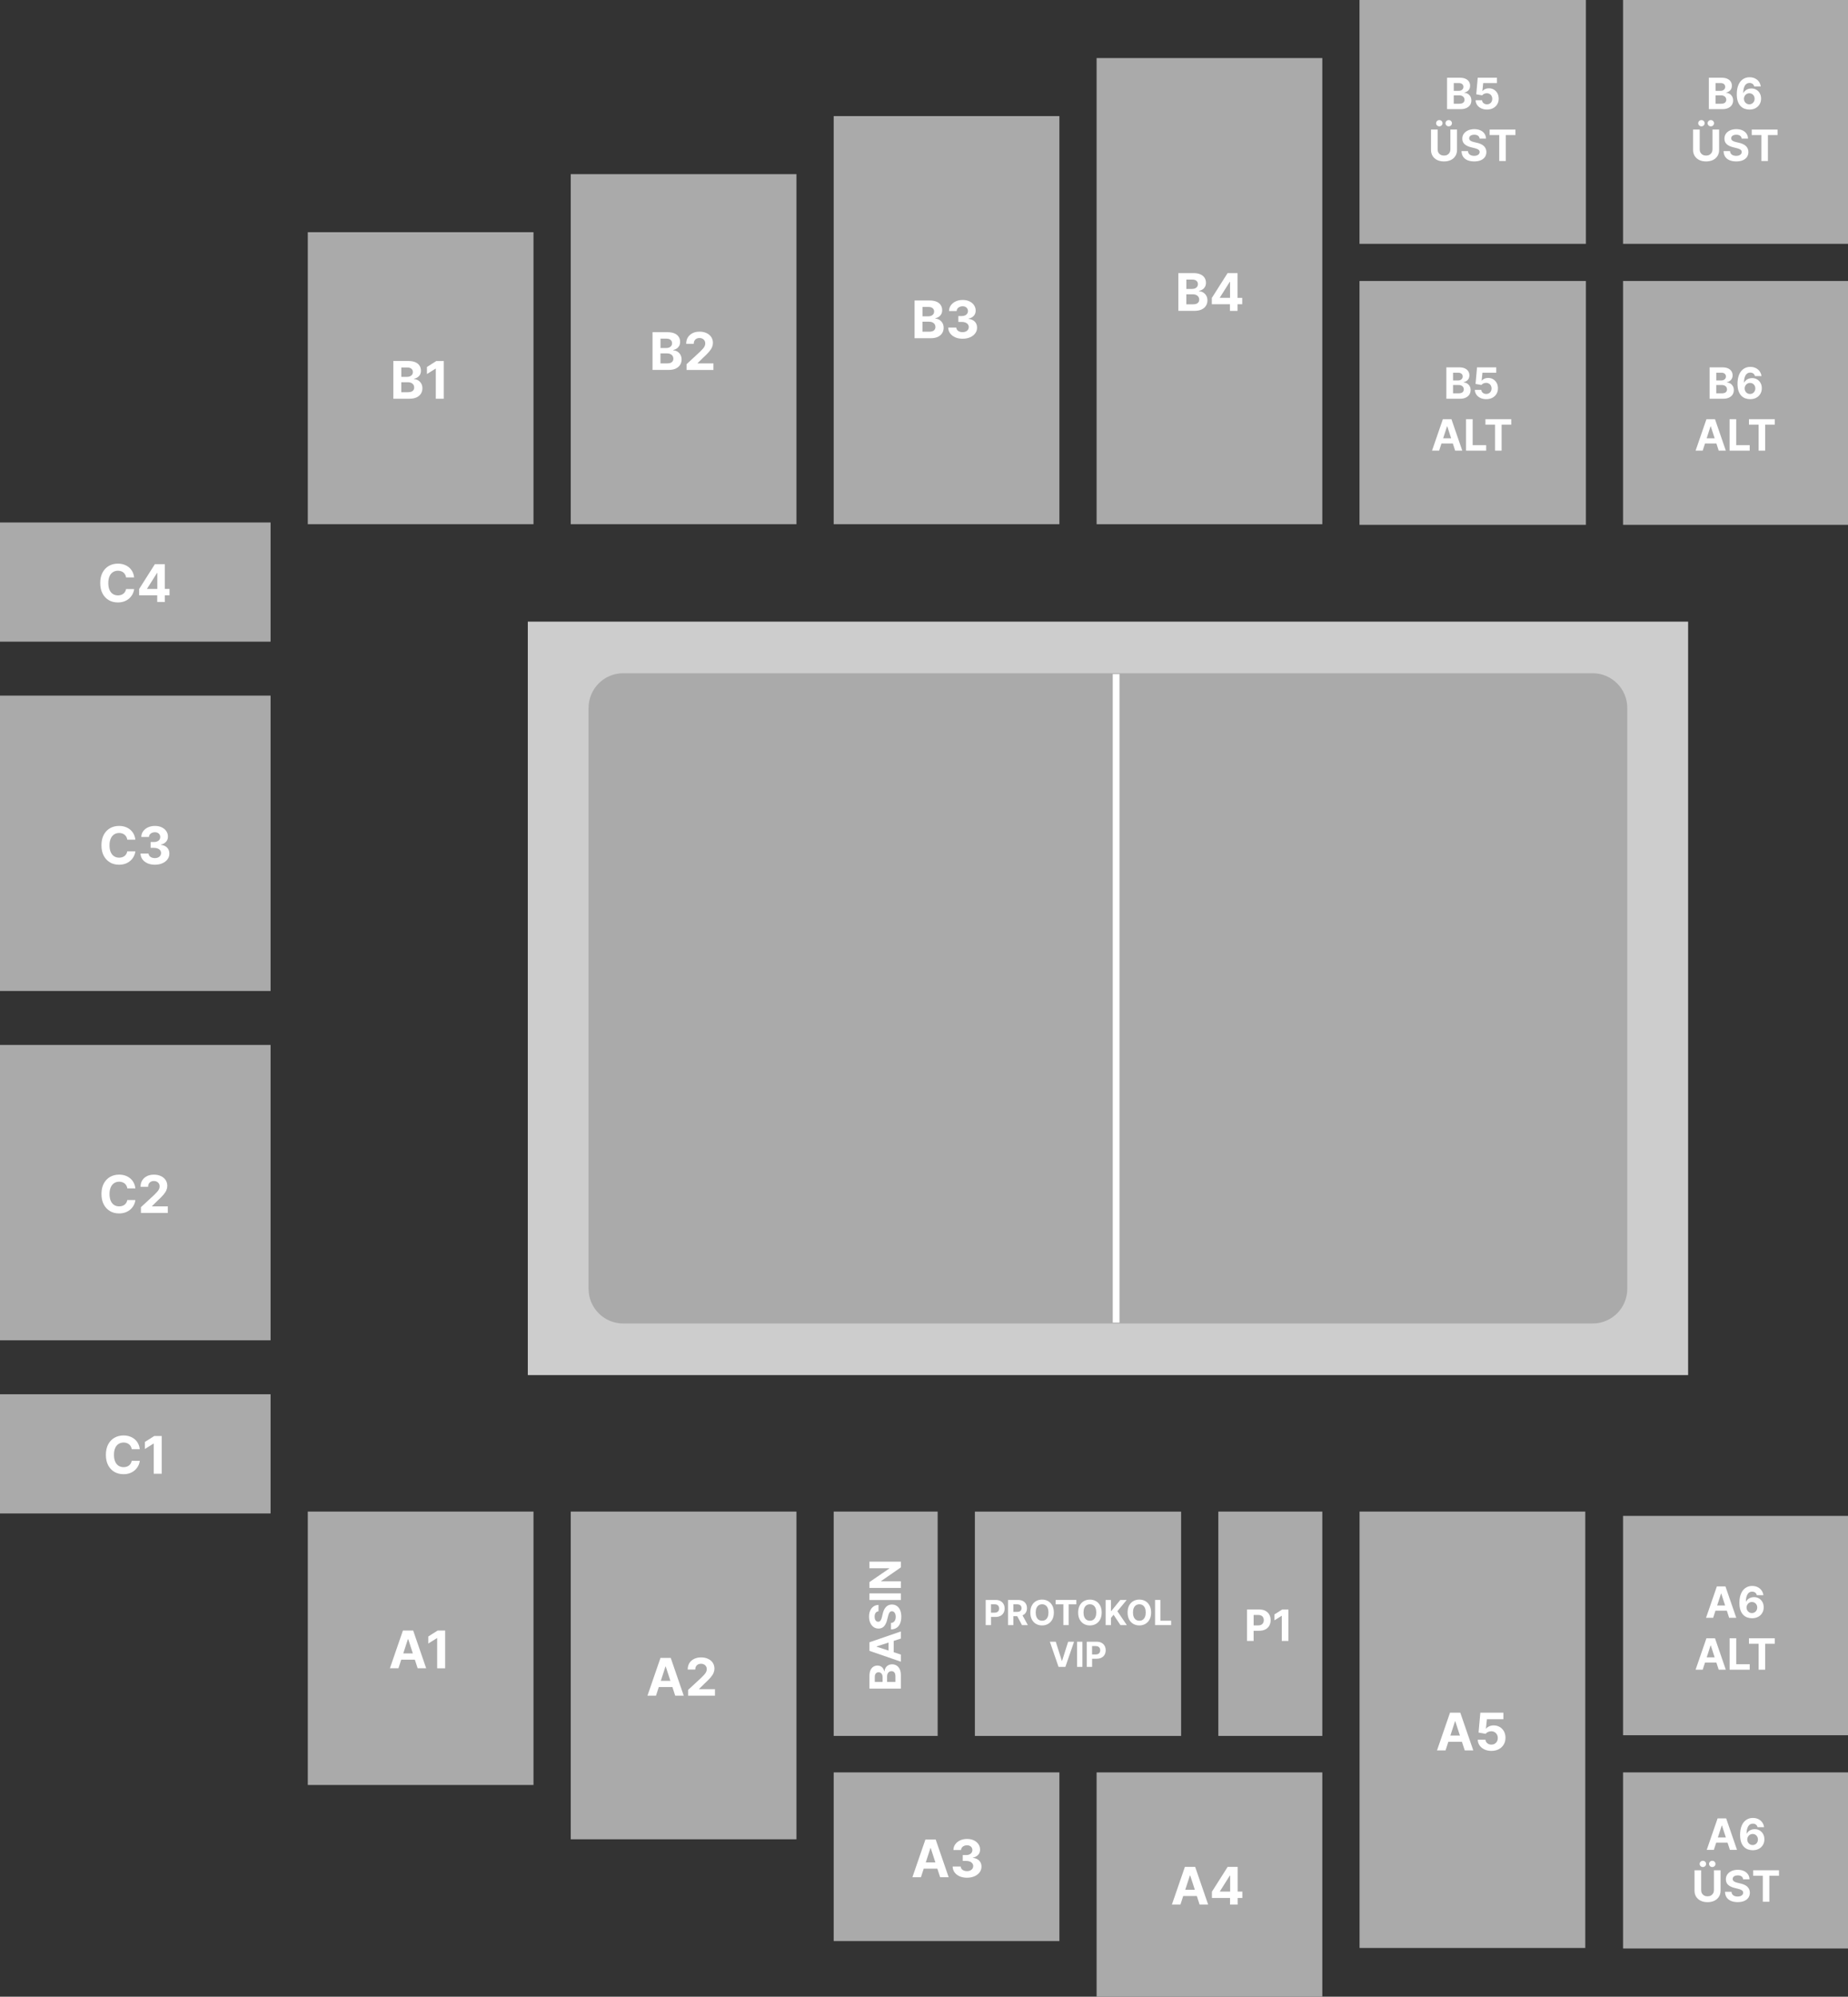 <?xml version="1.0" encoding="UTF-8"?>
<svg id="katman_1" data-name="katman 1" xmlns="http://www.w3.org/2000/svg" viewBox="0 0 911.52 984.3">
  <rect x="0" y="0" width="911.52" height="984.3" fill="#333333" stroke="none"/>
  <g id="VakıfBank_Spor_Salonu" data-name="VakıfBank Spor Salonu">
    <g id="Saha">
      <path d="M832.66,306.44H260.34v371.43h572.32v-371.43h0Z" style="fill: #cdcdcd;"/>
      <path d="M785.57,332.31h-478.17c-9.2,0-16.65,7.45-16.65,16.65v286.39c0,9.2,7.44,16.65,16.65,16.65h478.17c9.2,0,16.65-7.45,16.65-16.65v-286.39c0-9.14-7.45-16.65-16.65-16.65h0Z" style="fill: #aaa; stroke: #aaa; stroke-miterlimit: 3.43; stroke-width: .86px;"/>
      <path d="M552.19,652.01h-3.33v-319.71h3.33v319.71Z" style="fill: #fff;"/>
    </g>
    <g id="Deplasman-B6-Üst">
      <path id="_7074" data-name=" 7074" d="M911.09.43h-110.1v119.34h110.1V.43Z" style="fill: #aaa; stroke: #aaa; stroke-miterlimit: 3.43; stroke-width: .86px;"/>
      <g>
        <path d="M843.86,62.28c.44,0,.81-.15,1.12-.45.31-.31.46-.67.46-1.09s-.16-.79-.46-1.09c-.31-.3-.67-.45-1.12-.45s-.81.15-1.12.45-.47.66-.47,1.09.16.78.47,1.09.69.45,1.12.45Z" style="fill: #fff;"/>
        <path d="M852.45,53.24c.8-.38,1.39-.88,1.8-1.52.4-.65.61-1.38.61-2.2,0-.76-.16-1.42-.48-1.97-.33-.55-.75-.99-1.26-1.29s-1.07-.48-1.66-.5v-.15c.54-.12,1.02-.33,1.43-.61.43-.29.75-.67,1-1.12.24-.46.36-.99.36-1.6,0-.77-.19-1.46-.58-2.06-.38-.6-.96-1.07-1.72-1.41-.76-.34-1.71-.5-2.86-.5h-6.2v15.49h6.62c1.16,0,2.14-.18,2.93-.56h.01ZM846.18,40.95h2.49c.73,0,1.29.17,1.68.51.4.34.6.8.6,1.36,0,.41-.1.76-.31,1.05-.2.29-.48.52-.83.68-.35.16-.75.23-1.19.23h-2.43v-3.84h0ZM846.18,51.12v-4.12h2.75c.53,0,.97.09,1.35.28.38.18.68.44.89.77s.31.7.31,1.14c0,.58-.21,1.05-.63,1.41-.42.35-1.08.53-2,.53h-2.67Z" style="fill: #fff;"/>
        <path d="M839.23,62.28c.44,0,.81-.15,1.12-.45.31-.31.46-.67.46-1.09s-.16-.79-.46-1.09c-.31-.3-.67-.45-1.12-.45s-.81.15-1.12.45-.47.66-.47,1.09.16.78.47,1.09.69.45,1.12.45Z" style="fill: #fff;"/>
        <path d="M876.76,63.87h-12.73v2.7h4.75v12.8h3.24v-12.8h4.75v-2.7h-.01Z" style="fill: #fff;"/>
        <path d="M838.16,78.88c.97.47,2.09.7,3.37.7s2.4-.23,3.37-.7c.97-.48,1.71-1.14,2.24-1.98.54-.85.81-1.84.81-2.97v-10.07h-3.27v9.78c0,.59-.13,1.12-.39,1.58s-.63.82-1.1,1.08-1.02.39-1.66.39-1.19-.13-1.66-.39c-.48-.26-.85-.63-1.11-1.08-.26-.46-.38-.99-.38-1.58v-9.78h-3.27v10.07c0,1.13.26,2.12.8,2.97s1.29,1.51,2.25,1.98Z" style="fill: #fff;"/>
        <path d="M851.32,65.89c-.5.7-.75,1.52-.75,2.46,0,1.14.37,2.05,1.13,2.73.75.67,1.79,1.17,3.1,1.49l1.68.43c.57.13,1.04.28,1.43.45.39.16.69.37.89.6.21.23.31.53.31.88,0,.38-.11.7-.34.99-.23.28-.55.51-.96.67-.41.16-.9.24-1.45.24s-1.07-.09-1.52-.26c-.44-.18-.8-.43-1.07-.78-.26-.35-.41-.78-.45-1.3h-3.17c.02,1.12.29,2.05.81,2.81.52.75,1.24,1.32,2.16,1.7.93.38,2.02.58,3.27.58s2.34-.19,3.22-.57c.9-.38,1.59-.92,2.06-1.61.48-.7.72-1.52.73-2.46,0-.65-.13-1.22-.36-1.72-.22-.5-.55-.93-.96-1.3-.41-.37-.9-.68-1.47-.93-.56-.26-1.18-.45-1.86-.6l-1.39-.33c-.33-.08-.65-.16-.95-.27-.3-.11-.56-.24-.79-.38-.23-.15-.4-.33-.53-.54s-.18-.45-.18-.72c0-.33.1-.63.29-.9.19-.26.48-.47.85-.61.37-.15.82-.23,1.36-.23.79,0,1.41.17,1.87.5s.72.81.78,1.42h3.14c-.01-.92-.26-1.73-.75-2.44-.48-.7-1.15-1.25-2.01-1.64s-1.86-.59-3.01-.59-2.14.2-3.03.59-1.59.94-2.1,1.64h.02Z" style="fill: #fff;"/>
        <path d="M858.56,52.33c.58.59,1.24,1.02,1.98,1.28s1.51.4,2.31.4c1.15,0,2.16-.22,3.03-.68.87-.46,1.55-1.11,2.03-1.93.49-.82.74-1.75.74-2.8,0-.97-.21-1.83-.63-2.58-.41-.75-.97-1.34-1.69-1.77-.72-.43-1.53-.65-2.45-.65-.57,0-1.11.09-1.61.26s-.96.42-1.36.75c-.39.32-.7.72-.94,1.17h-.11c0-1.51.28-2.7.8-3.58.53-.88,1.29-1.31,2.3-1.31.59,0,1.09.16,1.5.46.4.31.67.73.79,1.27h3.23c-.1-.85-.39-1.62-.87-2.31-.48-.69-1.12-1.23-1.91-1.63s-1.7-.6-2.73-.6c-.96,0-1.83.19-2.6.57-.77.38-1.43.92-1.99,1.63-.55.72-.97,1.59-1.27,2.62-.29,1.02-.44,2.19-.45,3.49,0,1.42.17,2.61.51,3.59s.8,1.75,1.39,2.34h0ZM860.41,47.65c.13-.33.32-.63.55-.88.24-.25.53-.45.85-.59.32-.14.67-.21,1.05-.21.5,0,.95.12,1.34.36.4.24.7.57.92.97.23.41.34.87.34,1.39s-.11.98-.34,1.39c-.23.41-.54.74-.94.99-.4.24-.85.36-1.35.36s-.96-.12-1.36-.37c-.4-.25-.71-.58-.94-.99s-.34-.87-.34-1.37c0-.38.06-.72.21-1.05h.01Z" style="fill: #fff;"/>
      </g>
    </g>
    <g id="Kategori-1-C4">
      <path id="_7063" data-name=" 7063" d="M.43,257.99v57.9h132.6v-57.9H.43Z" style="fill: #aaa; stroke: #aaa; stroke-miterlimit: 3.43; stroke-width: .86px;"/>
      <g>
        <path d="M81.3,278.13h-4.92l-7.76,12.23v3.1h8.93v3.27h3.76v-3.27h2.31v-3.15h-2.31v-12.18h-.01ZM72.57,290.17l4.89-7.74h.14v7.89h-5.04v-.15h.01Z" style="fill: #fff;"/>
        <path d="M53.66,295.86c1.31.75,2.79,1.12,4.45,1.12,1.19,0,2.26-.18,3.2-.53.95-.36,1.77-.85,2.45-1.47.69-.63,1.24-1.33,1.64-2.12.41-.8.67-1.62.77-2.47l-3.98-.02c-.09.5-.26.94-.49,1.33-.23.39-.52.72-.87.99s-.75.47-1.21.61c-.45.14-.94.21-1.46.21-.94,0-1.76-.23-2.48-.69s-1.27-1.14-1.67-2.05c-.39-.9-.59-2.02-.59-3.35s.2-2.39.59-3.29c.39-.91.94-1.6,1.66-2.07s1.56-.72,2.51-.72c.53,0,1.02.08,1.48.23.46.15.87.37,1.21.65.35.28.64.63.86,1.04.23.4.37.86.45,1.37h3.98c-.13-1.08-.42-2.03-.87-2.87-.45-.84-1.03-1.54-1.74-2.12-.72-.58-1.53-1.02-2.46-1.33-.92-.31-1.92-.45-3-.45-1.63,0-3.1.38-4.41,1.13s-2.34,1.83-3.1,3.25-1.14,3.15-1.14,5.18.38,3.74,1.13,5.16c.76,1.42,1.78,2.51,3.09,3.26h0v.02Z" style="fill: #fff;"/>
      </g>
    </g>
    <g id="Kategori-1-C3">
      <path id="_7064" data-name=" 7064" d="M.43,343.34v144.75h132.6v-144.75H.43Z" style="fill: #aaa; stroke: #aaa; stroke-miterlimit: 3.43; stroke-width: .86px;"/>
      <g>
        <path d="M79.33,416.48v-.15c1.04-.18,1.88-.63,2.54-1.33.65-.7.98-1.56.97-2.61,0-.98-.26-1.86-.8-2.65-.53-.8-1.28-1.42-2.24-1.89-.97-.47-2.09-.7-3.37-.7s-2.42.23-3.42.7c-1,.46-1.8,1.1-2.4,1.92s-.9,1.76-.92,2.83h3.77c.02-.47.16-.88.43-1.24.27-.35.62-.62,1.07-.81.44-.19.93-.29,1.46-.29s.99.1,1.38.3c.4.2.71.48.92.84.23.35.33.76.33,1.23s-.13.92-.38,1.29c-.26.36-.61.65-1.07.85-.45.21-.98.31-1.57.31h-1.73v2.89h1.73c.7,0,1.31.11,1.82.33s.91.52,1.18.91c.28.38.42.82.42,1.31s-.13.92-.39,1.3c-.26.38-.62.67-1.08.88s-.99.32-1.59.32-1.09-.09-1.56-.28c-.46-.18-.83-.45-1.11-.79-.27-.35-.42-.75-.45-1.2h-3.96c.02,1.09.33,2.04.94,2.87.61.82,1.44,1.47,2.5,1.95,1.06.47,2.27.7,3.62.7s2.63-.23,3.71-.71c1.08-.48,1.93-1.12,2.54-1.95.62-.82.92-1.76.92-2.83,0-1.16-.35-2.12-1.07-2.89-.72-.77-1.75-1.25-3.13-1.43h0v.02Z" style="fill: #fff;"/>
        <path d="M54.26,425.15c1.31.75,2.79,1.12,4.45,1.12,1.19,0,2.26-.18,3.2-.53.95-.36,1.77-.85,2.45-1.47.69-.63,1.24-1.33,1.64-2.12.41-.8.67-1.62.77-2.47l-3.98-.02c-.09.5-.26.94-.49,1.33-.23.38-.52.72-.87.99s-.75.47-1.21.61c-.45.14-.94.21-1.46.21-.94,0-1.76-.23-2.48-.69s-1.27-1.14-1.67-2.05c-.39-.9-.59-2.02-.59-3.35s.2-2.39.59-3.29c.39-.91.94-1.6,1.66-2.07.72-.48,1.56-.72,2.51-.72.53,0,1.02.08,1.48.23.46.15.87.37,1.21.65.35.28.64.63.86,1.04.23.4.37.86.45,1.37h3.98c-.13-1.08-.42-2.03-.87-2.87-.45-.84-1.03-1.54-1.74-2.12-.72-.58-1.53-1.02-2.46-1.33s-1.92-.45-3-.45c-1.63,0-3.1.38-4.41,1.12-1.31.75-2.34,1.83-3.1,3.25-.76,1.43-1.14,3.15-1.14,5.18s.38,3.74,1.13,5.16c.76,1.42,1.78,2.51,3.09,3.26h0v.03Z" style="fill: #fff;"/>
      </g>
    </g>
    <g id="Kategori-1-C2">
      <path id="_7065" data-name=" 7065" d="M.43,515.54v144.75h132.6v-144.75H.43Z" style="fill: #aaa; stroke: #aaa; stroke-miterlimit: 3.43; stroke-width: .86px;"/>
      <g>
        <path d="M54.27,597.05c1.31.75,2.79,1.12,4.45,1.12,1.19,0,2.26-.18,3.2-.53.95-.36,1.77-.85,2.45-1.47.69-.63,1.24-1.33,1.64-2.12.41-.8.67-1.62.77-2.47l-3.98-.02c-.09.5-.26.94-.49,1.33-.23.38-.52.72-.87.99s-.75.47-1.21.61c-.45.14-.94.21-1.46.21-.94,0-1.76-.23-2.48-.69s-1.27-1.14-1.67-2.05c-.39-.9-.59-2.02-.59-3.35s.2-2.39.59-3.29c.39-.91.94-1.6,1.66-2.07.72-.48,1.56-.72,2.51-.72.53,0,1.02.08,1.48.23.46.15.87.37,1.21.65.35.28.64.63.86,1.04.23.4.37.86.45,1.37h3.98c-.13-1.08-.42-2.03-.87-2.87-.45-.84-1.03-1.54-1.74-2.12-.72-.58-1.53-1.02-2.46-1.33-.92-.31-1.92-.45-3-.45-1.63,0-3.1.38-4.41,1.12-1.31.75-2.34,1.83-3.1,3.25s-1.14,3.15-1.14,5.18.38,3.74,1.13,5.16c.76,1.42,1.78,2.51,3.09,3.26h0v.03Z" style="fill: #fff;"/>
        <path d="M74.96,594.58l2.71-2.66c1.28-1.16,2.27-2.16,2.97-2.99.7-.84,1.19-1.6,1.46-2.28.28-.68.42-1.38.42-2.08,0-1.07-.28-2.02-.82-2.85-.55-.83-1.32-1.48-2.32-1.95-.99-.47-2.15-.71-3.48-.71s-2.44.24-3.43.74c-.99.49-1.76,1.19-2.32,2.08s-.82,1.95-.82,3.17h3.73c0-.6.11-1.1.35-1.53.23-.43.55-.76.98-.99s.92-.35,1.49-.35,1.03.11,1.46.33c.43.21.77.52,1.02.92.25.39.37.86.37,1.41,0,.49-.1.94-.3,1.37-.2.42-.49.85-.88,1.28-.38.43-.85.92-1.41,1.47l-6.62,6.13v2.83h13.26v-3.22h-7.81v-.13h0Z" style="fill: #fff;"/>
      </g>
    </g>
    <g id="Kategori-1-C1">
      <path id="_7066" data-name=" 7066" d="M.43,687.74v57.9h132.6v-57.9H.43Z" style="fill: #aaa; stroke: #aaa; stroke-miterlimit: 3.43; stroke-width: .86px;"/>
      <g>
        <path d="M58.46,711.83c.72-.48,1.56-.72,2.51-.72.53,0,1.02.08,1.48.23.46.15.87.37,1.21.65.35.28.64.63.86,1.04.23.4.37.86.45,1.37h3.98c-.13-1.08-.42-2.03-.87-2.87-.45-.84-1.03-1.54-1.74-2.12-.72-.58-1.53-1.02-2.46-1.33-.92-.31-1.92-.45-3-.45-1.63,0-3.1.38-4.41,1.12-1.31.75-2.34,1.83-3.1,3.25-.76,1.43-1.14,3.15-1.14,5.18s.38,3.74,1.13,5.16c.76,1.42,1.78,2.51,3.09,3.26s2.79,1.12,4.45,1.12c1.19,0,2.26-.18,3.2-.53.95-.36,1.77-.85,2.45-1.47.69-.63,1.24-1.33,1.64-2.12.41-.8.67-1.62.77-2.47l-3.98-.02c-.09.5-.26.94-.49,1.33-.23.38-.52.72-.87.99s-.75.47-1.21.61c-.45.14-.94.21-1.46.21-.94,0-1.76-.23-2.48-.69s-1.27-1.14-1.67-2.05c-.39-.9-.59-2.02-.59-3.35s.2-2.39.59-3.29c.39-.91.94-1.6,1.66-2.07h0v.03Z" style="fill: #fff;"/>
        <path d="M71.46,710.81v3.49l4.25-2.67h.11v14.87h3.94v-18.6h-3.69l-4.6,2.92h-.01Z" style="fill: #fff;"/>
      </g>
    </g>
    <g id="Kategori-1-B6-Alt">
      <path id="_7073" data-name=" 7073" d="M911.09,138.95h-110.1v119.34h110.1v-119.34h0Z" style="fill: #aaa; stroke: #aaa; stroke-miterlimit: 3.43; stroke-width: .86px;"/>
      <g>
        <path d="M875.4,206.65h-12.73v2.7h4.75v12.8h3.24v-12.8h4.75v-2.7h-.01Z" style="fill: #fff;"/>
        <path d="M836.34,222.15h3.51l1.15-3.54h5.6l1.15,3.54h3.51l-5.34-15.5h-4.22l-5.35,15.5h-.01ZM843.85,210.19l1.9,5.87h-3.94l1.9-5.87h.14Z" style="fill: #fff;"/>
        <path d="M853.11,206.65v15.5h9.92v-2.71h-6.65v-12.79h-3.27,0Z" style="fill: #fff;"/>
        <path d="M863.32,183.67c.59,0,1.09.16,1.5.46.4.31.67.73.79,1.27h3.23c-.1-.85-.39-1.62-.87-2.31s-1.12-1.23-1.91-1.63c-.79-.4-1.7-.6-2.73-.6-.96,0-1.83.19-2.6.57-.77.38-1.43.92-1.99,1.63-.55.72-.97,1.59-1.27,2.62-.29,1.02-.44,2.19-.45,3.49,0,1.42.17,2.61.51,3.59s.8,1.75,1.39,2.34c.58.59,1.24,1.02,1.98,1.28s1.51.4,2.31.4c1.15,0,2.16-.22,3.03-.68.87-.46,1.55-1.11,2.03-1.92.49-.82.74-1.75.74-2.8,0-.97-.21-1.83-.63-2.58-.41-.75-.97-1.34-1.69-1.77-.72-.43-1.53-.65-2.45-.65-.57,0-1.11.09-1.61.26s-.96.42-1.36.75c-.39.33-.7.72-.94,1.17h-.11c0-1.51.28-2.7.8-3.58.53-.88,1.29-1.31,2.3-1.31h0ZM860.76,190.43c.13-.33.32-.63.55-.87.24-.25.53-.45.85-.59.32-.14.67-.21,1.05-.21.5,0,.95.12,1.34.36.4.24.7.57.92.97.23.41.34.87.34,1.39s-.11.98-.34,1.39c-.23.41-.54.74-.94.99-.4.24-.85.36-1.35.36s-.96-.12-1.36-.37c-.4-.25-.71-.58-.94-.99s-.34-.87-.34-1.37c0-.38.06-.72.21-1.05h.01Z" style="fill: #fff;"/>
        <path d="M853.25,187.77c.43-.29.75-.67,1-1.12.24-.46.36-.99.36-1.6,0-.77-.19-1.46-.58-2.06-.38-.6-.96-1.07-1.72-1.41-.76-.34-1.71-.5-2.86-.5h-6.2v15.5h6.62c1.16,0,2.14-.18,2.93-.56.8-.38,1.39-.88,1.8-1.52.4-.65.61-1.38.61-2.2,0-.76-.16-1.42-.48-1.97-.33-.55-.75-.99-1.26-1.29-.52-.31-1.07-.48-1.66-.5v-.15c.54-.12,1.02-.33,1.43-.61h.01ZM846.54,183.73h2.49c.73,0,1.29.17,1.68.51.4.34.6.8.6,1.36,0,.4-.1.76-.31,1.05-.2.29-.48.52-.83.68-.35.16-.75.23-1.19.23h-2.43v-3.84h0ZM851.84,191.97c0,.58-.21,1.05-.63,1.41-.42.35-1.08.52-2,.52h-2.67v-4.12h2.75c.53,0,.97.09,1.35.28.38.18.68.44.89.77s.31.7.31,1.14h0Z" style="fill: #fff;"/>
      </g>
    </g>
    <g id="Kategori-1-B5-Üst">
      <path id="_7072" data-name=" 7072" d="M781.81.43h-110.81v119.34h110.81V.43Z" style="fill: #aaa; stroke: #aaa; stroke-miterlimit: 3.43; stroke-width: .86px;"/>
      <g>
        <path d="M734.75,66.57h4.75v12.8h3.24v-12.8h4.75v-2.7h-12.73v2.7h-.01Z" style="fill: #fff;"/>
        <path d="M734.81,51.09c-.39.23-.85.34-1.36.34-.65,0-1.2-.18-1.67-.56s-.72-.86-.76-1.46h-3.18c.02.9.28,1.68.77,2.37s1.15,1.24,1.98,1.63c.84.39,1.79.59,2.86.59,1.15,0,2.16-.23,3.03-.69.87-.46,1.55-1.1,2.03-1.9.49-.81.73-1.74.72-2.78,0-.99-.21-1.87-.63-2.64-.43-.77-1-1.37-1.73-1.81-.73-.44-1.56-.66-2.5-.66-.68,0-1.3.13-1.85.38-.55.26-.96.57-1.24.95h-.09l.4-3.89h6.78v-2.66h-9.48l-.73,8.18,2.91.53c.23-.32.57-.58.99-.77.43-.18.87-.28,1.32-.28.52,0,.98.12,1.39.36.4.23.72.55.94.97.23.41.35.9.35,1.43s-.11,1.01-.34,1.42c-.22.41-.53.73-.93.96h.02Z" style="fill: #fff;"/>
        <path d="M714.58,62.28c.44,0,.81-.15,1.12-.45.31-.31.46-.67.46-1.09s-.16-.79-.46-1.09c-.31-.3-.67-.45-1.12-.45s-.81.15-1.12.45-.47.66-.47,1.09.16.78.47,1.09.69.45,1.12.45Z" style="fill: #fff;"/>
        <path d="M723.33,53.24c.79-.38,1.39-.88,1.8-1.52.41-.65.61-1.38.61-2.2,0-.76-.16-1.42-.48-1.97-.32-.55-.75-.99-1.26-1.29-.51-.31-1.07-.48-1.66-.5v-.15c.54-.12,1.02-.33,1.43-.61.43-.29.76-.67,1-1.12.24-.46.36-.99.36-1.6,0-.77-.19-1.46-.58-2.06-.38-.6-.96-1.07-1.72-1.41-.76-.34-1.71-.5-2.86-.5h-6.21v15.49h6.62c1.16,0,2.14-.18,2.93-.56h.02ZM717.06,40.95h2.49c.72,0,1.29.17,1.68.51.4.34.6.8.6,1.36,0,.41-.11.76-.31,1.05s-.48.52-.83.68c-.35.16-.75.23-1.19.23h-2.43v-3.84h0ZM717.06,51.12v-4.12h2.75c.53,0,.98.09,1.36.28.38.18.68.44.89.77s.31.7.31,1.14c0,.58-.21,1.05-.63,1.41-.42.35-1.09.53-2,.53h-2.68Z" style="fill: #fff;"/>
        <path d="M709.94,62.28c.44,0,.81-.15,1.12-.45.31-.31.46-.67.46-1.09s-.16-.79-.46-1.09c-.31-.3-.67-.45-1.12-.45s-.81.15-1.12.45-.47.66-.47,1.09.16.78.47,1.09.69.45,1.12.45Z" style="fill: #fff;"/>
        <path d="M722.03,65.89c-.5.7-.75,1.52-.75,2.46,0,1.14.37,2.05,1.13,2.73.76.67,1.79,1.17,3.1,1.49l1.69.43c.57.13,1.04.28,1.43.45.39.16.69.37.9.6.21.23.31.53.31.88,0,.38-.11.7-.34.99-.23.28-.55.51-.96.67-.41.16-.89.24-1.44.24s-1.07-.09-1.52-.26c-.44-.18-.8-.43-1.07-.78-.26-.35-.41-.78-.45-1.3h-3.17c.03,1.12.3,2.05.81,2.81.52.75,1.24,1.32,2.17,1.7s2.02.58,3.27.58,2.34-.19,3.23-.57c.9-.38,1.58-.92,2.06-1.61.48-.7.72-1.52.72-2.46,0-.65-.12-1.22-.36-1.72-.23-.5-.55-.93-.96-1.3-.41-.37-.9-.68-1.47-.93-.56-.26-1.19-.45-1.86-.6l-1.39-.33c-.34-.08-.65-.16-.95-.27-.3-.11-.56-.24-.79-.38-.23-.15-.4-.33-.54-.54-.13-.21-.18-.45-.17-.72,0-.33.1-.63.29-.9.2-.26.48-.47.85-.61.37-.15.82-.23,1.36-.23.79,0,1.41.17,1.87.5.46.34.72.81.78,1.42h3.14c-.01-.92-.26-1.73-.74-2.44-.48-.7-1.15-1.25-2.01-1.64s-1.86-.59-3.01-.59-2.14.2-3.03.59-1.58.94-2.1,1.64h-.04.01Z" style="fill: #fff;"/>
        <path d="M708.88,78.88c.97.47,2.09.7,3.37.7s2.4-.23,3.37-.7c.97-.48,1.71-1.14,2.24-1.98.54-.85.81-1.84.81-2.97v-10.07h-3.27v9.78c0,.59-.13,1.12-.39,1.58s-.63.82-1.1,1.08-1.02.39-1.66.39-1.19-.13-1.66-.39c-.48-.26-.85-.63-1.1-1.08-.26-.46-.38-.99-.38-1.58v-9.78h-3.27v10.07c0,1.13.27,2.12.8,2.97.53.85,1.29,1.51,2.24,1.98h0Z" style="fill: #fff;"/>
      </g>
    </g>
    <g id="Kategori-1-B5-Alt">
      <path id="_7071" data-name=" 7071" d="M781.81,138.95h-110.81v119.34h110.81v-119.34h0Z" style="fill: #aaa; stroke: #aaa; stroke-miterlimit: 3.43; stroke-width: .86px;"/>
      <g>
        <path d="M738.02,183.76v-2.68h-9.48l-.73,8.18,2.91.52c.23-.32.57-.58.99-.77.43-.18.87-.28,1.32-.28.52,0,.98.12,1.39.36.4.23.72.55.94.97.23.41.35.9.35,1.43s-.11,1.01-.34,1.42c-.22.4-.53.73-.93.96-.39.23-.85.34-1.36.34-.65,0-1.2-.18-1.67-.56s-.72-.86-.76-1.46h-3.18c.02.9.28,1.68.77,2.37s1.15,1.24,1.98,1.63c.84.39,1.79.59,2.86.59,1.15,0,2.16-.23,3.03-.69.87-.46,1.55-1.1,2.03-1.9.49-.81.73-1.74.72-2.78,0-.99-.21-1.88-.63-2.64-.43-.77-1-1.37-1.73-1.81s-1.56-.66-2.5-.66c-.68,0-1.3.13-1.85.38s-.96.57-1.24.95h-.09l.4-3.88h6.78v.03l.02-.02Z" style="fill: #fff;"/>
        <path d="M732.68,209.35h4.75v12.8h3.24v-12.8h4.75v-2.7h-12.73v2.7h-.01Z" style="fill: #fff;"/>
        <path d="M733.04,219.44h-6.65v-12.79h-3.27v15.5h9.92v-2.71h0Z" style="fill: #fff;"/>
        <path d="M711,218.61h5.6l1.15,3.54h3.51l-5.34-15.5h-4.23l-5.35,15.5h3.51l1.15-3.54h0ZM713.87,210.19l1.9,5.87h-3.94l1.91-5.87h.13Z" style="fill: #fff;"/>
        <path d="M723.42,187.77c.43-.29.76-.67,1-1.12.24-.46.36-.99.36-1.6,0-.77-.19-1.46-.58-2.06-.38-.6-.96-1.07-1.72-1.41-.76-.34-1.71-.5-2.86-.5h-6.21v15.5h6.62c1.16,0,2.14-.18,2.93-.56s1.39-.88,1.8-1.52c.41-.65.61-1.38.61-2.2,0-.76-.16-1.42-.48-1.97s-.75-.99-1.26-1.29c-.51-.31-1.07-.48-1.66-.5v-.15c.54-.12,1.02-.33,1.43-.61h.02ZM716.71,183.73h2.49c.72,0,1.29.17,1.68.51.4.34.6.8.6,1.36,0,.4-.11.76-.31,1.05-.2.29-.48.52-.83.68-.35.16-.75.23-1.19.23h-2.43v-3.84h0ZM722.01,191.97c0,.58-.21,1.05-.63,1.41-.42.35-1.09.52-2,.52h-2.67v-4.12h2.75c.53,0,.98.09,1.36.28.38.18.68.44.89.77s.31.7.31,1.14h-.01Z" style="fill: #fff;"/>
      </g>
    </g>
    <g id="Kategori-1-B4">
      <path id="_7070" data-name=" 7070" d="M651.8,29.05h-110.47v228.94h110.47V29.05h0Z" style="fill: #aaa; stroke: #aaa; stroke-miterlimit: 3.43; stroke-width: .86px;"/>
      <g>
        <path d="M592.67,152.57c.95-.45,1.67-1.06,2.15-1.83.49-.77.74-1.66.74-2.64,0-.92-.19-1.7-.58-2.36-.39-.67-.9-1.19-1.52-1.56s-1.28-.57-1.99-.6v-.18c.65-.15,1.22-.39,1.73-.74s.91-.8,1.2-1.34c.29-.55.43-1.19.43-1.92,0-.93-.23-1.75-.69-2.47s-1.15-1.29-2.06-1.69c-.92-.4-2.05-.61-3.42-.61h-7.44v18.6h7.95c1.39,0,2.56-.22,3.52-.67h-.02ZM585.14,137.82h2.99c.87,0,1.54.21,2.02.62.48.41.72.95.72,1.63,0,.49-.12.91-.37,1.26-.24.35-.58.63-1,.82-.42.18-.9.28-1.43.28h-2.91v-4.6h-.02ZM585.14,150.03v-4.94h3.3c.63,0,1.17.11,1.63.33.46.23.82.53,1.07.92s.37.85.37,1.36c0,.7-.25,1.26-.75,1.69-.5.42-1.3.63-2.4.63h-3.22Z" style="fill: #fff;"/>
        <path d="M606.65,153.25h3.76v-3.27h2.31v-3.15h-2.31v-12.18h-4.92l-7.76,12.23v3.1h8.93v3.27h-.01ZM601.69,146.68l4.89-7.75h.14v7.89h-5.04v-.14h0Z" style="fill: #fff;"/>
      </g>
    </g>
    <g id="Kategori-1-B3">
      <path id="_7069" data-name=" 7069" d="M522.11,57.66h-110.47v200.32h110.47V57.66Z" style="fill: #aaa; stroke: #aaa; stroke-miterlimit: 3.43; stroke-width: .86px;"/>
      <g>
        <path d="M474.77,166.99c1.39,0,2.63-.23,3.71-.71,1.08-.47,1.93-1.12,2.54-1.95.62-.82.92-1.76.92-2.83,0-1.16-.35-2.12-1.07-2.88-.72-.77-1.75-1.25-3.13-1.43v-.14c1.04-.18,1.88-.63,2.54-1.33.65-.7.98-1.56.97-2.61,0-.98-.26-1.86-.8-2.65-.53-.8-1.28-1.42-2.24-1.89s-2.09-.7-3.37-.7-2.42.23-3.42.7c-1,.46-1.8,1.1-2.4,1.92-.59.82-.9,1.76-.92,2.83h3.76c.02-.47.16-.88.43-1.24s.62-.62,1.07-.81c.44-.19.93-.29,1.46-.29s.99.1,1.38.3c.4.2.71.48.92.84.23.35.33.76.33,1.23s-.13.92-.38,1.29c-.26.36-.61.65-1.07.85-.45.21-.98.31-1.57.31h-1.73v2.89h1.73c.7,0,1.31.11,1.82.33s.91.52,1.18.91c.28.38.42.82.42,1.31s-.13.92-.39,1.3-.62.67-1.08.88-.99.32-1.59.32-1.09-.09-1.56-.28c-.46-.18-.83-.45-1.11-.79-.27-.35-.42-.75-.45-1.2h-3.96c.02,1.09.33,2.04.94,2.87.61.82,1.44,1.47,2.5,1.95,1.06.47,2.27.7,3.62.7h0Z" style="fill: #fff;"/>
        <path d="M462.56,166.07c.95-.45,1.67-1.06,2.15-1.83.49-.77.74-1.66.74-2.64,0-.92-.19-1.7-.58-2.36-.39-.67-.9-1.19-1.52-1.56s-1.28-.57-1.99-.6v-.18c.65-.15,1.22-.39,1.73-.74s.91-.8,1.2-1.34c.29-.55.43-1.19.43-1.92,0-.93-.23-1.75-.69-2.47s-1.14-1.29-2.06-1.69c-.92-.4-2.05-.61-3.42-.61h-7.44v18.6h7.95c1.39,0,2.56-.22,3.52-.67h-.02ZM455.03,151.32h2.99c.87,0,1.54.21,2.02.62.48.41.72.95.72,1.63,0,.49-.12.91-.37,1.26-.24.35-.58.63-1,.82-.42.18-.89.28-1.43.28h-2.91v-4.6h-.02ZM455.03,163.53v-4.94h3.3c.63,0,1.17.11,1.63.33.46.23.82.53,1.07.92s.37.85.37,1.36c0,.7-.25,1.26-.75,1.69-.5.42-1.3.63-2.4.63h-3.22Z" style="fill: #fff;"/>
      </g>
    </g>
    <g id="Kategori-1-B2">
      <path id="_7068" data-name=" 7068" d="M392.42,86.28h-110.47v171.7h110.47V86.28Z" style="fill: #aaa; stroke: #aaa; stroke-miterlimit: 3.43; stroke-width: .86px;"/>
      <g>
        <path d="M346.67,171.94c-.38.43-.85.92-1.41,1.47l-6.62,6.13v2.83h13.26v-3.22h-7.81v-.13l2.71-2.66c1.28-1.16,2.27-2.16,2.97-2.99.7-.84,1.19-1.6,1.46-2.28.28-.68.42-1.38.42-2.08,0-1.07-.28-2.02-.82-2.85-.55-.83-1.32-1.48-2.32-1.95-.99-.47-2.15-.71-3.48-.71s-2.44.24-3.43.74c-.99.49-1.76,1.19-2.32,2.08-.55.9-.82,1.95-.82,3.17h3.73c0-.59.11-1.1.35-1.53.23-.43.55-.76.98-.99.43-.23.92-.35,1.49-.35s1.03.11,1.46.33c.43.21.77.52,1.02.92.25.39.38.86.38,1.41,0,.49-.1.94-.3,1.37-.2.42-.5.85-.88,1.28h-.02Z" style="fill: #fff;"/>
        <path d="M333.3,181.7c.95-.45,1.67-1.06,2.15-1.83.49-.77.74-1.66.74-2.64,0-.92-.19-1.7-.58-2.36-.39-.67-.89-1.19-1.52-1.56-.62-.37-1.28-.57-1.99-.6v-.18c.65-.15,1.22-.39,1.73-.74s.91-.8,1.2-1.34c.29-.55.43-1.19.43-1.92,0-.93-.23-1.75-.69-2.47s-1.14-1.29-2.06-1.69c-.92-.4-2.05-.61-3.42-.61h-7.44v18.6h7.95c1.39,0,2.56-.22,3.52-.67h-.02ZM325.77,166.95h2.99c.87,0,1.54.21,2.02.62.48.41.72.95.72,1.63,0,.49-.12.91-.37,1.26-.24.35-.58.63-1,.82-.42.18-.9.28-1.43.28h-2.91v-4.6h-.02ZM325.77,179.15v-4.94h3.3c.63,0,1.17.11,1.63.33.46.23.82.53,1.07.92s.37.85.37,1.36c0,.7-.25,1.26-.75,1.69-.5.42-1.3.63-2.4.63h-3.22Z" style="fill: #fff;"/>
      </g>
    </g>
    <g id="Kategori-1-B1">
      <path id="_7067" data-name=" 7067" d="M262.72,114.9h-110.47v143.08h110.47V114.9Z" style="fill: #aaa; stroke: #aaa; stroke-miterlimit: 3.43; stroke-width: .86px;"/>
      <g>
        <path d="M205.46,195.9c.95-.45,1.67-1.06,2.15-1.83.49-.77.74-1.66.74-2.64,0-.92-.19-1.7-.58-2.36-.39-.67-.9-1.19-1.52-1.56-.62-.37-1.28-.57-1.99-.6v-.18c.65-.15,1.22-.39,1.73-.74.5-.35.91-.8,1.2-1.34.29-.55.43-1.19.43-1.92,0-.93-.23-1.75-.69-2.47s-1.14-1.29-2.06-1.69c-.92-.4-2.05-.61-3.42-.61h-7.44v18.6h7.95c1.39,0,2.56-.22,3.52-.67h-.02ZM197.93,181.16h2.99c.87,0,1.54.21,2.02.62.48.41.72.95.72,1.63,0,.49-.12.91-.37,1.26-.24.35-.58.63-1,.82-.42.18-.89.28-1.43.28h-2.91v-4.6h-.02ZM197.93,193.36v-4.94h3.3c.63,0,1.17.11,1.63.33.46.23.82.53,1.07.92s.37.85.37,1.36c0,.7-.25,1.26-.75,1.69-.5.42-1.3.63-2.4.63h-3.22Z" style="fill: #fff;"/>
        <path d="M214.95,181.71v14.87h3.94v-18.6h-3.7l-4.6,2.92v3.49l4.26-2.67h.11,0Z" style="fill: #fff;"/>
      </g>
    </g>
    <g id="Kategori-1-A6-Üst">
      <path id="_7084" data-name=" 7084" d="M911.09,874.15h-110.1v85.95h110.1v-85.95Z" style="fill: #aaa; stroke: #aaa; stroke-miterlimit: 3.43; stroke-width: .86px;"/>
      <g>
        <path d="M843.45,917.75c-.31.3-.47.66-.47,1.09s.16.78.47,1.09c.31.3.69.45,1.12.45s.81-.15,1.12-.45c.31-.31.46-.67.46-1.09s-.16-.79-.46-1.09c-.31-.3-.67-.45-1.12-.45s-.81.15-1.12.45Z" style="fill: #fff;"/>
        <path d="M861.81,930.02c-.41-.37-.9-.68-1.47-.93-.56-.26-1.18-.45-1.86-.61l-1.39-.33c-.33-.08-.65-.17-.95-.28s-.56-.24-.79-.38c-.23-.15-.4-.33-.53-.54-.13-.21-.18-.45-.18-.72,0-.33.1-.63.29-.9.19-.26.48-.46.85-.61.37-.15.82-.23,1.36-.23.79,0,1.41.17,1.87.5.46.34.72.82.78,1.43h3.14c-.01-.92-.26-1.74-.75-2.44-.48-.7-1.15-1.25-2.01-1.65-.86-.39-1.86-.59-3.01-.59s-2.14.2-3.03.59c-.89.4-1.59.94-2.1,1.65-.5.7-.75,1.52-.75,2.46,0,1.14.37,2.05,1.13,2.73.75.68,1.79,1.18,3.1,1.49l1.68.43c.57.13,1.04.28,1.43.45.39.16.69.37.89.6.21.24.31.53.31.88,0,.37-.11.7-.34.99-.23.29-.55.51-.96.67s-.9.24-1.45.24-1.07-.09-1.52-.26c-.44-.18-.8-.43-1.07-.78-.26-.35-.41-.78-.45-1.3h-3.17c.02,1.12.29,2.05.81,2.81.52.75,1.24,1.32,2.16,1.7.93.38,2.02.58,3.27.58s2.34-.19,3.22-.57c.9-.38,1.59-.92,2.06-1.61.48-.7.72-1.52.73-2.46,0-.65-.13-1.22-.36-1.72-.22-.5-.55-.93-.96-1.3h.02Z" style="fill: #fff;"/>
        <path d="M852.11,908.36l1.15,3.54h3.51l-5.34-15.5h-4.23l-5.35,15.5h3.51l1.15-3.54h5.6,0ZM849.37,899.94l1.9,5.86h-3.94l1.91-5.86h.13Z" style="fill: #fff;"/>
        <path d="M838.82,917.75c-.31.3-.47.66-.47,1.09s.16.78.47,1.09c.31.3.69.45,1.12.45s.81-.15,1.12-.45c.31-.31.46-.67.46-1.09s-.16-.79-.46-1.09c-.31-.3-.67-.45-1.12-.45s-.81.15-1.12.45Z" style="fill: #fff;"/>
        <path d="M869.55,909.5c.49-.82.73-1.75.73-2.8,0-.97-.21-1.83-.62-2.58-.42-.75-.98-1.34-1.7-1.77-.72-.43-1.53-.65-2.45-.65-.57,0-1.1.09-1.61.26-.5.17-.96.43-1.36.75-.39.32-.7.71-.94,1.17h-.11c.01-1.51.28-2.7.8-3.58.53-.88,1.29-1.31,2.3-1.31.6,0,1.09.15,1.5.46.4.31.67.73.8,1.27h3.23c-.1-.85-.4-1.63-.88-2.31-.48-.69-1.12-1.23-1.9-1.63-.8-.4-1.7-.61-2.74-.61-.96,0-1.83.19-2.59.57-.77.38-1.43.92-2,1.63-.55.72-.97,1.59-1.27,2.62-.29,1.02-.44,2.19-.44,3.49,0,1.42.16,2.61.5,3.59s.81,1.75,1.39,2.34,1.24,1.02,1.98,1.28c.75.26,1.51.4,2.31.4,1.15,0,2.16-.22,3.03-.68.87-.46,1.56-1.11,2.04-1.93v.02ZM866.77,908.19c-.23.41-.54.74-.94.98-.4.25-.85.37-1.36.37s-.96-.13-1.36-.38c-.39-.24-.7-.58-.94-.99-.23-.41-.34-.87-.34-1.37,0-.38.07-.72.21-1.05s.32-.63.56-.88.52-.45.84-.59.67-.21,1.05-.21c.5,0,.95.12,1.35.37.39.24.7.56.92.97.23.41.34.87.34,1.39s-.11.98-.34,1.39h.01Z" style="fill: #fff;"/>
        <path d="M845.39,931.76c0,.59-.13,1.12-.39,1.57-.26.46-.63.82-1.1,1.09-.47.26-1.02.39-1.66.39s-1.19-.13-1.66-.39c-.48-.26-.85-.63-1.11-1.09-.26-.45-.38-.98-.38-1.57v-9.79h-3.27v10.07c0,1.13.26,2.12.8,2.97s1.29,1.51,2.25,1.98c.97.47,2.09.7,3.37.7s2.4-.23,3.37-.7c.97-.48,1.71-1.14,2.24-1.98.54-.85.81-1.84.81-2.97v-10.07h-3.27v9.79Z" style="fill: #fff;"/>
        <path d="M864.74,921.97v2.71h4.75v12.79h3.24v-12.79h4.75v-2.71h-12.74Z" style="fill: #fff;"/>
      </g>
    </g>
    <g id="Kategori-1-A6-Alt">
      <path id="_7083" data-name=" 7083" d="M911.09,747.71h-110.1v107.26h110.1v-107.26Z" style="fill: #aaa; stroke: #aaa; stroke-miterlimit: 3.43; stroke-width: .86px;"/>
      <g>
        <path d="M870.66,823.1v-12.79h4.75v-2.71h-12.73v2.71h4.75v12.79h3.24-.01Z" style="fill: #fff;"/>
        <path d="M847.74,823.1h3.51l-5.34-15.5h-4.22l-5.35,15.5h3.51l1.15-3.54h5.59l1.15,3.54h0ZM841.83,817.01l1.9-5.86h.12l1.9,5.86h-3.93,0Z" style="fill: #fff;"/>
        <path d="M864.25,784.63c.6,0,1.09.15,1.5.46.4.31.67.73.8,1.27h3.23c-.1-.85-.4-1.63-.88-2.31-.48-.69-1.12-1.23-1.9-1.63-.8-.4-1.7-.61-2.74-.61-.96,0-1.83.19-2.59.57-.77.38-1.43.92-2,1.63-.55.72-.97,1.59-1.27,2.62-.29,1.02-.44,2.19-.44,3.49,0,1.42.16,2.61.5,3.59s.81,1.75,1.39,2.34,1.24,1.02,1.98,1.28c.75.26,1.51.4,2.31.4,1.15,0,2.16-.22,3.03-.68.87-.46,1.56-1.11,2.04-1.93.49-.82.73-1.75.73-2.8,0-.97-.21-1.83-.62-2.58-.42-.75-.98-1.34-1.7-1.77-.72-.43-1.53-.65-2.45-.65-.57,0-1.1.09-1.61.26-.5.17-.96.43-1.36.75-.39.32-.7.71-.94,1.17h-.11c.01-1.51.28-2.7.8-3.58.53-.88,1.29-1.31,2.3-1.31v.02ZM861.69,791.39c.14-.33.32-.63.56-.88s.52-.45.84-.59.67-.21,1.05-.21c.5,0,.95.12,1.35.37.39.24.7.56.92.97.23.41.34.87.34,1.39s-.11.98-.34,1.39c-.23.41-.54.74-.94.98-.4.25-.85.37-1.36.37s-.96-.13-1.36-.38c-.39-.24-.7-.58-.94-.99-.23-.41-.34-.87-.34-1.37,0-.38.07-.72.21-1.05h.01Z" style="fill: #fff;"/>
        <path d="M846.84,782.03l-5.35,15.5h3.51l1.15-3.54h5.6l1.15,3.54h3.51l-5.34-15.5h-4.23ZM846.98,791.44l1.91-5.86h.12l1.9,5.86h-3.94.01Z" style="fill: #fff;"/>
        <path d="M863.04,820.4h-6.65v-12.8h-3.27v15.5h9.92v-2.7h0Z" style="fill: #fff;"/>
      </g>
    </g>
    <g id="Kategori-1-A5">
      <path id="_7082" data-name=" 7082" d="M781.5,745.58h-110.47v214.26h110.47v-214.26Z" style="fill: #aaa; stroke: #aaa; stroke-miterlimit: 3.43; stroke-width: .86px;"/>
      <g>
        <path d="M715.22,844.28l-6.42,18.6h4.21l1.38-4.24h6.71l1.38,4.24h4.21l-6.41-18.6h-5.06ZM715.39,855.57l2.29-7.04h.14l2.29,7.04h-4.72Z" style="fill: #fff;"/>
        <path d="M739.74,851.35c-.88-.53-1.88-.79-3-.79-.82,0-1.56.16-2.22.45-.66.31-1.15.68-1.48,1.14h-.11l.48-4.66h8.13v-3.21h-11.37l-.88,9.8,3.49.63c.28-.39.68-.7,1.19-.92.51-.23,1.04-.34,1.59-.34.63,0,1.18.15,1.66.43.48.28.86.67,1.14,1.16.28.5.42,1.07.42,1.73s-.14,1.21-.41,1.7c-.27.49-.64.87-1.12,1.16-.47.27-1.02.4-1.63.4-.77,0-1.44-.22-2-.67s-.87-1.04-.91-1.75h-3.81c.02,1.07.33,2.02.92,2.85.59.83,1.38,1.48,2.38,1.95,1,.48,2.15.71,3.43.71,1.38,0,2.59-.28,3.63-.83s1.86-1.31,2.44-2.29c.59-.97.88-2.09.87-3.34,0-1.19-.25-2.24-.75-3.16-.51-.92-1.2-1.64-2.08-2.17v.02Z" style="fill: #fff;"/>
      </g>
    </g>
    <g id="Kategori-1-P1">
      <path id="_7080" data-name=" 7080" d="M651.8,745.58h-50.43v109.73h50.43v-109.73Z" style="fill: #aaa; stroke: #aaa; stroke-miterlimit: 3.43; stroke-width: .86px;"/>
      <g>
        <path d="M628.61,795.85v2.91l3.54-2.22h.09v12.39h3.27v-15.5h-3.08l-3.84,2.43h.02Z" style="fill: #fff;"/>
        <path d="M624.19,794.09c-.82-.45-1.83-.67-3-.67h-6.12v15.5h3.27v-5.02h2.76c1.19,0,2.2-.22,3.04-.66.85-.44,1.48-1.05,1.93-1.84.44-.79.67-1.7.67-2.72s-.22-1.94-.66-2.73c-.43-.79-1.07-1.41-1.89-1.85h0ZM623.05,800.02c-.2.39-.51.7-.92.92-.4.22-.93.33-1.56.33h-2.22v-5.17h2.21c.64,0,1.16.11,1.58.33.41.21.72.51.92.9.21.38.31.83.31,1.35s-.11.96-.31,1.35h-.01Z" style="fill: #fff;"/>
      </g>
    </g>
    <g id="Kategori-1-Protokol-Vip">
      <path id="_7079" data-name=" 7079" d="M582.15,745.6h-100.86v109.72h100.86v-109.72Z" style="fill: #aaa; stroke: #aaa; stroke-miterlimit: 3.43; stroke-width: .86px;"/>
      <g>
        <path d="M493.48,789.24c-.66-.36-1.46-.53-2.4-.53h-4.89v12.4h2.62v-4.02h2.2c.95,0,1.76-.18,2.44-.53s1.19-.85,1.54-1.47c.36-.63.53-1.36.53-2.18s-.18-1.55-.53-2.18-.85-1.13-1.51-1.48h0ZM492.57,793.99c-.16.31-.4.55-.74.73-.33.17-.74.26-1.25.26h-1.78v-4.13h1.77c.51,0,.93.09,1.26.26.33.17.58.41.74.72s.25.67.25,1.08-.09.77-.25,1.09h0Z" style="fill: #fff;"/>
        <path d="M564.93,789.28c-.87-.5-1.86-.75-2.95-.75s-2.09.25-2.97.75c-.87.5-1.57,1.22-2.07,2.17-.51.95-.76,2.1-.76,3.45s.26,2.5.76,3.45c.51.95,1.2,1.68,2.07,2.17.87.5,1.86.75,2.97.75s2.08-.25,2.95-.75c.88-.5,1.58-1.22,2.08-2.17.51-.94.77-2.1.77-3.45s-.26-2.5-.77-3.45c-.51-.94-1.2-1.67-2.08-2.17ZM564.74,797.12c-.26.6-.63,1.06-1.09,1.37-.47.31-1.02.46-1.66.46s-1.19-.15-1.66-.46-.84-.77-1.1-1.37c-.26-.6-.39-1.34-.39-2.22s.13-1.61.39-2.22c.26-.6.63-1.06,1.1-1.36.47-.31,1.02-.47,1.66-.47s1.19.16,1.66.47c.48.31.84.77,1.09,1.36.26.6.39,1.34.39,2.22s-.13,1.62-.39,2.22Z" style="fill: #fff;"/>
        <path d="M520.71,790.87h3.8v10.24h2.59v-10.24h3.8v-2.16h-10.19v2.16Z" style="fill: #fff;"/>
        <path d="M504.48,796.24c.67-.32,1.19-.77,1.54-1.36.36-.6.53-1.3.53-2.12s-.18-1.53-.53-2.14-.85-1.08-1.52-1.41c-.66-.33-1.46-.5-2.4-.5h-4.89v12.4h2.62v-4.4h1.91l2.35,4.4h2.89l-2.64-4.82s.08-.03.11-.04h.03ZM501.61,790.85c.5,0,.92.08,1.25.23.33.14.58.36.75.64.16.28.25.63.25,1.04s-.09.75-.25,1.02-.4.48-.74.62c-.33.14-.75.21-1.25.21h-1.78v-3.76h1.78-.01Z" style="fill: #fff;"/>
        <path d="M523.86,818.73h-.11l-3-9.42h-2.91l4.28,12.4h3.37l4.28-12.4h-2.91l-3,9.42h0Z" style="fill: #fff;"/>
        <path d="M533.89,809.31h-2.62v12.4h2.62v-12.4Z" style="fill: #fff;"/>
        <path d="M519.04,798.35c.51-.94.77-2.1.77-3.45s-.26-2.5-.77-3.45c-.51-.94-1.2-1.67-2.08-2.17-.87-.5-1.86-.75-2.96-.75s-2.09.25-2.97.75c-.87.5-1.57,1.22-2.07,2.17-.51.95-.76,2.1-.76,3.45s.26,2.5.76,3.45c.51.95,1.2,1.68,2.07,2.17.87.5,1.86.75,2.97.75s2.08-.25,2.96-.75,1.58-1.22,2.08-2.17ZM516.76,797.12c-.26.6-.63,1.06-1.09,1.37-.48.31-1.02.46-1.66.46s-1.19-.15-1.66-.46c-.47-.31-.84-.77-1.1-1.37s-.39-1.34-.39-2.22.13-1.61.39-2.22c.26-.6.63-1.06,1.1-1.36.47-.31,1.02-.47,1.66-.47s1.19.16,1.66.47.84.77,1.09,1.36c.26.6.39,1.34.39,2.22s-.13,1.62-.39,2.22Z" style="fill: #fff;"/>
        <path d="M572.35,788.71h-2.62v12.4h7.93v-2.16h-5.31v-10.24h0Z" style="fill: #fff;"/>
        <path d="M540.55,800.53c.88-.5,1.58-1.22,2.08-2.17.51-.94.77-2.1.77-3.45s-.26-2.5-.77-3.45c-.51-.94-1.2-1.67-2.08-2.17-.87-.5-1.86-.75-2.96-.75s-2.09.25-2.97.75c-.87.5-1.57,1.22-2.07,2.17-.51.95-.76,2.1-.76,3.45s.26,2.5.76,3.45c.51.95,1.2,1.68,2.07,2.17.87.5,1.86.75,2.97.75s2.08-.25,2.96-.75ZM534.83,797.12c-.26-.6-.39-1.34-.39-2.22s.13-1.61.39-2.22c.26-.6.63-1.06,1.1-1.36.47-.31,1.02-.47,1.66-.47s1.19.16,1.66.47c.48.31.84.77,1.09,1.36.26.6.39,1.34.39,2.22s-.13,1.62-.39,2.22-.63,1.06-1.09,1.37c-.47.31-1.02.46-1.66.46s-1.19-.15-1.66-.46-.84-.77-1.1-1.37Z" style="fill: #fff;"/>
        <path d="M543.34,809.84c-.66-.36-1.46-.53-2.4-.53h-4.89v12.4h2.62v-4.02h2.2c.95,0,1.76-.18,2.44-.53s1.19-.85,1.54-1.47c.36-.63.53-1.36.53-2.18s-.18-1.55-.53-2.18c-.35-.63-.85-1.13-1.51-1.48h0ZM542.43,814.59c-.16.31-.4.55-.74.73-.33.17-.74.26-1.25.26h-1.78v-4.13h1.77c.51,0,.93.09,1.26.26s.58.41.74.72.25.67.25,1.08-.09.77-.25,1.09h0Z" style="fill: #fff;"/>
        <path d="M555.73,788.71h-3.14l-4.46,5.46h-.16v-5.46h-2.62v12.4h2.62v-3.52l1.29-1.58,3.4,5.1h3.14l-4.66-6.85,4.6-5.55h-.01Z" style="fill: #fff;"/>
      </g>
    </g>
    <g id="Kategori-1-Basın">
      <path id="_7077" data-name=" 7077" d="M462.07,745.58h-50.43v109.73h50.43v-109.73Z" style="fill: #aaa; stroke: #aaa; stroke-miterlimit: 3.43; stroke-width: .86px;"/>
      <g>
        <path d="M444.35,785.48h-15.5v3.27h15.5v-3.27Z" style="fill: #fff;"/>
        <path d="M428.85,813.8l15.5,5.35v-3.51l-3.53-1.15v-5.6l3.53-1.14v-3.51l-15.5,5.34v4.22h0ZM432.39,811.62l5.87-1.9v3.94l-5.87-1.9v-.13h0Z" style="fill: #fff;"/>
        <path d="M442.39,791.69c-.7-.48-1.52-.72-2.46-.73-.65,0-1.22.13-1.72.36s-.93.55-1.3.97c-.37.41-.68.9-.93,1.46-.25.57-.45,1.19-.6,1.86l-.33,1.39c-.08.34-.16.66-.27.96-.11.3-.24.56-.38.78-.15.23-.33.41-.54.54-.21.13-.45.18-.72.18-.33,0-.63-.1-.9-.29-.26-.2-.47-.48-.61-.85-.15-.37-.23-.82-.23-1.36,0-.79.17-1.41.5-1.87.34-.46.81-.72,1.42-.78v-3.14c-.92.01-1.73.26-2.44.75-.7.48-1.25,1.14-1.64,2.01-.39.86-.59,1.86-.59,3.01s.2,2.14.59,3.03c.39.89.94,1.58,1.64,2.1.7.5,1.52.75,2.46.75,1.14,0,2.05-.38,2.73-1.13.67-.76,1.17-1.79,1.49-3.1l.43-1.68c.13-.57.28-1.04.45-1.43.16-.39.37-.69.6-.89.23-.21.53-.31.88-.31.38,0,.7.11.99.34.28.23.51.55.67.96.16.41.24.89.24,1.45s-.09,1.07-.26,1.52c-.18.44-.43.8-.78,1.07-.35.26-.78.41-1.3.45v3.17c1.12-.02,2.05-.29,2.81-.81s1.32-1.24,1.7-2.17c.38-.92.58-2.02.58-3.27s-.19-2.34-.57-3.23c-.38-.9-.92-1.58-1.61-2.05h-.01v-.02Z" style="fill: #fff;"/>
        <path d="M442.26,821.06c-.65-.41-1.38-.62-2.2-.62-.76,0-1.42.16-1.97.49-.55.32-.99.74-1.29,1.26s-.48,1.07-.5,1.66h-.15c-.12-.54-.33-1.02-.61-1.44-.29-.42-.67-.75-1.12-.99-.46-.24-.99-.36-1.6-.36-.77,0-1.46.19-2.06.58-.6.38-1.07.95-1.41,1.71-.34.77-.5,1.71-.5,2.86v6.21h15.5v-6.63c0-1.16-.18-2.13-.56-2.93-.38-.79-.88-1.39-1.52-1.79h-.01ZM435.33,829.12h-3.84v-2.49c0-.72.17-1.29.51-1.68.34-.4.8-.6,1.36-.6.41,0,.76.11,1.05.31.29.2.52.48.68.83.16.35.23.75.23,1.19v2.43h.01ZM441.67,829.12h-4.12v-2.74c0-.53.09-.98.28-1.36.18-.38.44-.68.77-.89s.7-.31,1.14-.31c.58,0,1.05.21,1.41.63.35.42.52,1.09.52,2v2.67h0Z" style="fill: #fff;"/>
        <path d="M444.35,779.51h-9.75v-.11l9.75-6.74v-2.83h-15.5v3.26h9.75v.14l-9.75,6.68v2.88h15.5v-3.27h0Z" style="fill: #fff;"/>
      </g>
    </g>
    <g id="Kategori-1-A4">
      <path id="_7081" data-name=" 7081" d="M651.8,874.15h-110.47v109.72h110.47v-109.72h0Z" style="fill: #aaa; stroke: #aaa; stroke-miterlimit: 3.43; stroke-width: .86px;"/>
      <g>
        <path d="M610.46,920.29h-4.92l-7.76,12.23v3.1h8.93v3.27h3.76v-3.27h2.31v-3.15h-2.31v-12.18h-.01ZM601.73,932.32l4.89-7.75h.15v7.89h-5.04v-.14h0Z" style="fill: #fff;"/>
        <path d="M584.45,920.29l-6.42,18.6h4.21l1.38-4.24h6.71l1.38,4.24h4.21l-6.41-18.6h-5.06ZM584.62,931.58l2.29-7.04h.15l2.29,7.04h-4.73Z" style="fill: #fff;"/>
      </g>
    </g>
    <g id="Kategori-1-A3">
      <path id="_7078" data-name=" 7078" d="M522.11,874.15h-110.47v82.29h110.47v-82.29Z" style="fill: #aaa; stroke: #aaa; stroke-miterlimit: 3.43; stroke-width: .86px;"/>
      <g>
        <path d="M456.46,906.8l-6.42,18.6h4.21l1.38-4.24h6.71l1.38,4.24h4.21l-6.41-18.6h-5.06,0ZM456.64,918.08l2.29-7.04h.15l2.29,7.04h-4.73Z" style="fill: #fff;"/>
        <path d="M479.91,915.86v-.15c1.04-.18,1.88-.63,2.54-1.32s.98-1.57.97-2.61c0-.98-.26-1.87-.8-2.66s-1.28-1.42-2.24-1.89c-.96-.46-2.09-.7-3.37-.7s-2.42.23-3.42.7c-1,.46-1.8,1.1-2.4,1.92s-.9,1.76-.92,2.83h3.77c.01-.47.16-.88.43-1.24.27-.35.62-.62,1.07-.81.44-.19.93-.28,1.46-.28s.99.1,1.38.3c.4.2.71.48.92.83.23.36.33.76.33,1.23s-.13.92-.38,1.29-.61.65-1.07.86c-.45.21-.98.31-1.57.31h-1.73v2.89h1.73c.7,0,1.31.11,1.82.33.52.21.91.52,1.18.9.28.38.42.82.42,1.32s-.13.92-.39,1.3c-.26.37-.62.67-1.08.88s-.99.31-1.59.31-1.09-.09-1.56-.28c-.46-.19-.83-.45-1.11-.79-.27-.35-.42-.75-.45-1.2h-3.96c.02,1.08.33,2.04.94,2.87.61.82,1.44,1.47,2.49,1.94,1.06.47,2.27.7,3.62.7s2.63-.23,3.71-.71c1.08-.47,1.93-1.12,2.54-1.95.62-.82.92-1.76.92-2.82,0-1.16-.35-2.12-1.07-2.89s-1.75-1.25-3.13-1.42h0Z" style="fill: #fff;"/>
      </g>
    </g>
    <g id="Kategori-1-A2">
      <path id="_7076" data-name=" 7076" d="M392.42,745.58h-110.47v160.69h110.47v-160.69Z" style="fill: #aaa; stroke: #aaa; stroke-miterlimit: 3.43; stroke-width: .86px;"/>
      <g>
        <path d="M325.78,817.29l-6.42,18.6h4.21l1.38-4.24h6.71l1.38,4.24h4.21l-6.41-18.6h-5.06,0ZM325.95,828.58l2.29-7.04h.14l2.29,7.04h-4.72Z" style="fill: #fff;"/>
        <path d="M344.84,832.55l2.71-2.66c1.28-1.16,2.27-2.16,2.97-2.99s1.19-1.59,1.46-2.28c.28-.68.42-1.37.42-2.07,0-1.07-.28-2.02-.82-2.86-.55-.82-1.32-1.48-2.32-1.94-.99-.48-2.15-.71-3.48-.71s-2.44.25-3.43.74-1.76,1.18-2.32,2.07c-.55.9-.82,1.95-.82,3.17h3.73c0-.59.11-1.1.35-1.53.23-.43.55-.76.98-.99.43-.23.92-.34,1.49-.34s1.03.11,1.46.33c.43.21.77.51,1.02.92.25.39.37.86.37,1.41,0,.49-.1.94-.3,1.37-.2.42-.5.85-.88,1.28-.38.43-.85.93-1.41,1.47l-6.62,6.13v2.83h13.26v-3.22h-7.81v-.12h0Z" style="fill: #fff;"/>
      </g>
    </g>
    <g id="Kategori-1-A1">
      <path id="_7075" data-name=" 7075" d="M262.72,745.58h-110.47v133.91h110.47v-133.91h0Z" style="fill: #aaa; stroke: #aaa; stroke-miterlimit: 3.43; stroke-width: .86px;"/>
      <g>
        <path d="M198.74,803.79l-6.42,18.6h4.21l1.38-4.24h6.71l1.38,4.24h4.21l-6.41-18.6h-5.06ZM198.91,815.08l2.29-7.04h.15l2.29,7.04h-4.73Z" style="fill: #fff;"/>
        <path d="M211.26,806.71v3.49l4.26-2.67h.11v14.87h3.94v-18.6h-3.7l-4.6,2.91h0Z" style="fill: #fff;"/>
      </g>
    </g>
  </g>
</svg>